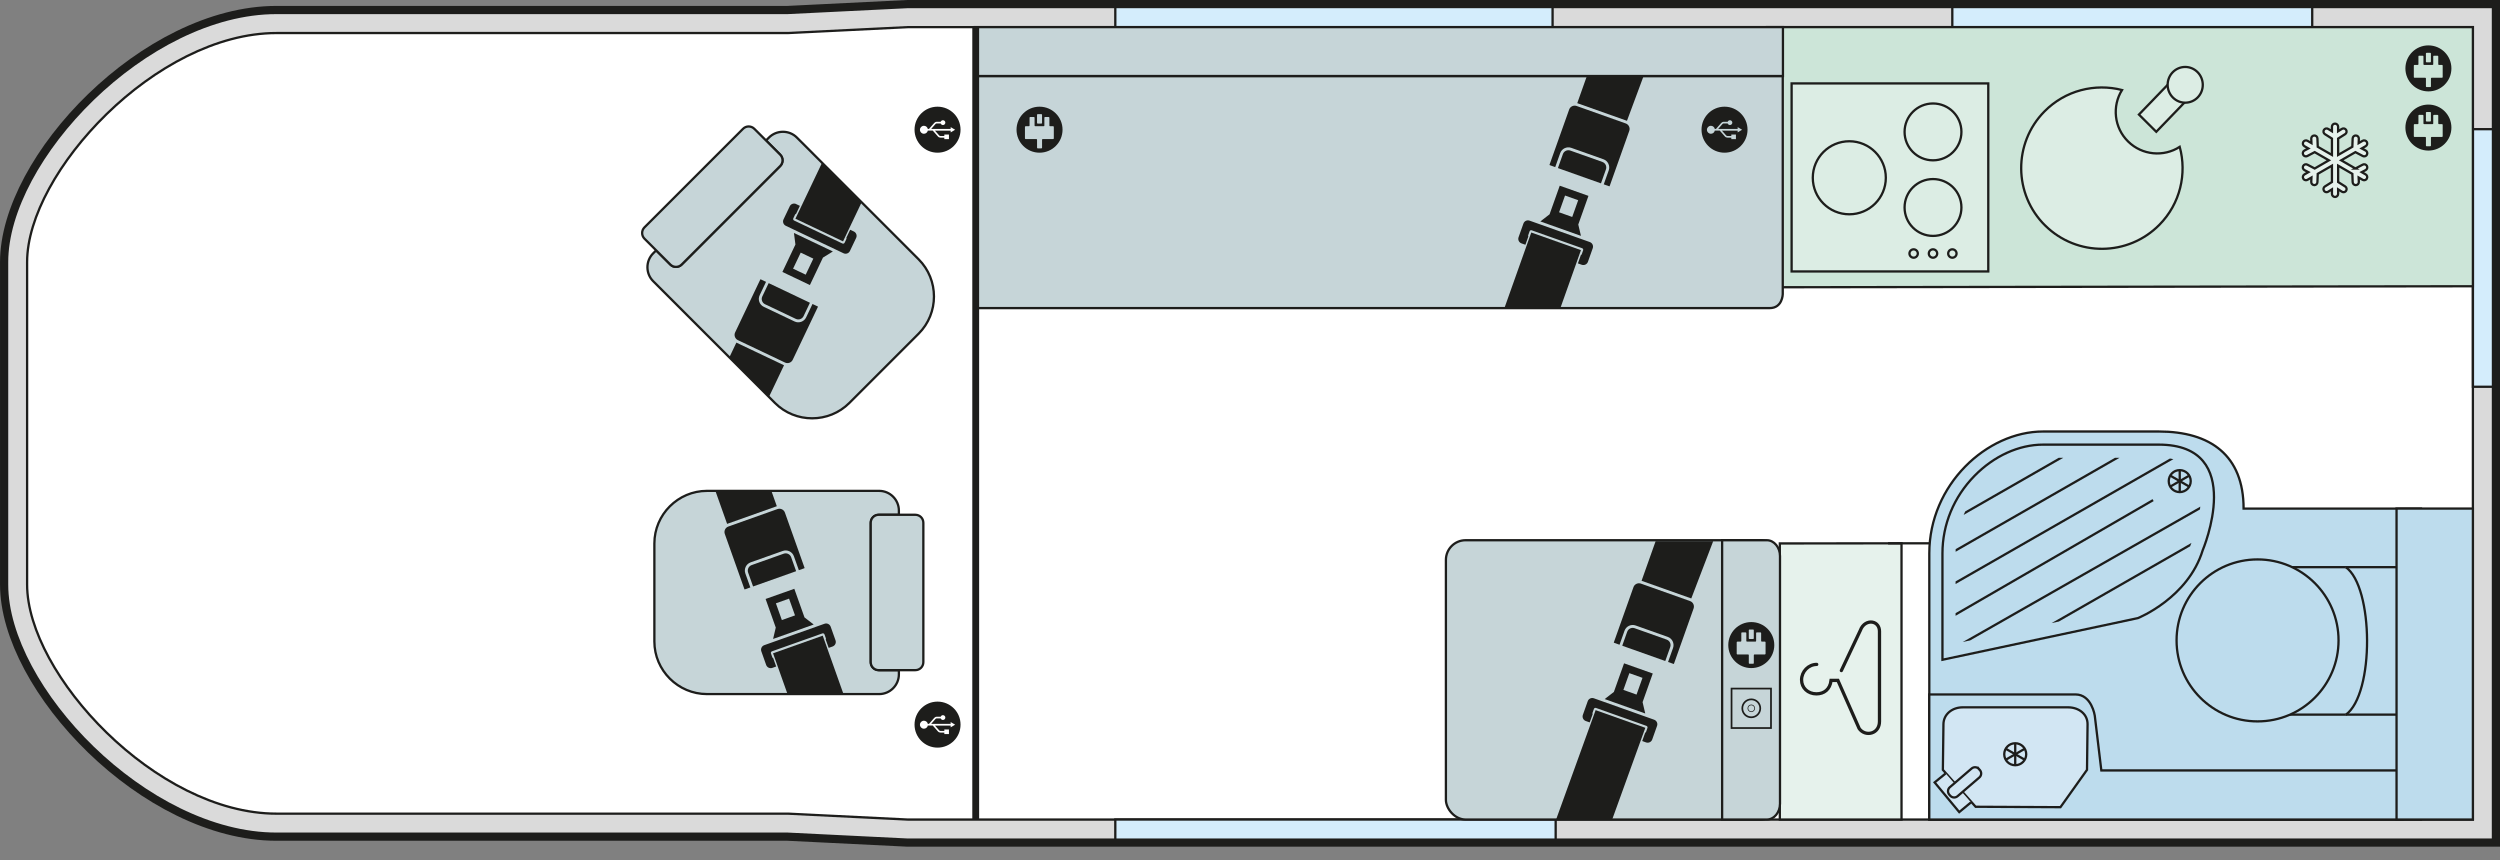 <?xml version="1.0" encoding="UTF-8"?> <svg xmlns="http://www.w3.org/2000/svg" xmlns:xlink="http://www.w3.org/1999/xlink" viewBox="0 0 1077.98 370.87"><rect x="0" y="0" width="1077.98" height="370.87" fill="#808080" stroke="none"/><defs><style> .cls-1 { stroke-linecap: round; stroke-width: 1.42px; } .cls-1, .cls-2, .cls-3, .cls-4, .cls-5, .cls-6, .cls-7 { fill: none; } .cls-1, .cls-8, .cls-9, .cls-10, .cls-11, .cls-12, .cls-13, .cls-14, .cls-15, .cls-3, .cls-4, .cls-5, .cls-6, .cls-7 { stroke: #1d1d1b; stroke-miterlimit: 10; } .cls-16 { clip-path: url(#clippath); } .cls-2, .cls-17, .cls-18, .cls-19, .cls-20 { stroke-width: 0px; } .cls-21, .cls-13 { fill: #dcede4; } .cls-8 { fill: #fff; } .cls-8, .cls-9, .cls-10, .cls-11, .cls-12, .cls-13, .cls-14, .cls-15, .cls-4 { stroke-width: .99px; } .cls-9 { fill: #e6f2ec; } .cls-10 { fill: #d4edfc; } .cls-11 { fill: #bddced; } .cls-12 { fill: #d2e6f3; } .cls-14 { fill: #cce5d8; } .cls-15, .cls-19 { fill: #c6d5d8; } .cls-22 { clip-path: url(#clippath-1); } .cls-23 { clip-path: url(#clippath-4); } .cls-24 { clip-path: url(#clippath-3); } .cls-25 { clip-path: url(#clippath-2); } .cls-26 { clip-path: url(#clippath-5); } .cls-3 { stroke-width: .75px; } .cls-5 { stroke-width: 2.95px; } .cls-6 { stroke-width: .31px; } .cls-17 { fill-rule: evenodd; } .cls-17, .cls-18 { fill: #1d1d1b; } .cls-7 { stroke-width: 3.54px; } .cls-20 { fill: #dadada; } </style><clipPath id="clippath"><path class="cls-2" d="m375.46,285.52v-60.11c0-1.9,1.54-3.44,3.45-3.44h8.68v-1.81c0-4.68-3.83-8.5-8.5-8.5h-74.25c-12.47,0-22.68,10.2-22.68,22.68v42.26c0,12.47,10.2,22.68,22.68,22.68h74.25c4.68,0,8.5-3.83,8.5-8.5v-1.81h-8.68c-1.9,0-3.45-1.54-3.45-3.45Z"></path></clipPath><clipPath id="clippath-1"><path class="cls-2" d="m336.43,71.58l-42.5,42.5c-1.34,1.34-3.53,1.34-4.87,0l-6.13-6.13-1.28,1.28c-3.31,3.31-3.31,8.72,0,12.03l52.5,52.5c8.82,8.82,23.25,8.82,32.07,0l29.88-29.88c8.82-8.82,8.82-23.25,0-32.07l-52.5-52.5c-3.31-3.31-8.72-3.31-12.03,0l-1.28,1.28,6.13,6.13c1.35,1.35,1.35,3.53,0,4.87Z"></path></clipPath><clipPath id="clippath-2"><path class="cls-13" d="m881.9,97.29c-13.69-13.49-13.86-35.53-.37-49.22,9.02-9.15,21.85-12.23,33.46-9.26-4.33,6.96-3.45,16.22,2.64,22.21,6.08,5.99,15.36,6.74,22.25,2.3,3.15,11.57.27,24.44-8.75,33.59-13.49,13.69-35.53,13.86-49.22.37Z"></path></clipPath><clipPath id="clippath-3"><path class="cls-2" d="m639.6,111.7v-60.11c0-1.9-1.54-3.44-3.45-3.44h-8.68v-1.81c0-4.68,3.83-8.5,8.5-13.49h74.25c12.47,4.99,22.68,15.19,22.68,27.67v42.26c0,12.47-10.2,22.68-22.68,29.99h-74.25c-4.68-7.32-8.5-11.14-8.5-15.82v-1.81h8.68c1.9,0,3.45-1.54,3.45-3.45Z"></path></clipPath><clipPath id="clippath-4"><path class="cls-2" d="m667.33,314.55v-60.11c0-1.9-1.54-3.44-3.45-3.44h-8.68v-1.81c0-4.68,3.83-8.5,8.5-15.82h90.55c12.47,7.32,6.38,17.52,6.38,29.99v42.26c0,12.47-10.2,22.68-22.68,47.95h-74.25c-4.68-25.27-8.5-29.1-8.5-33.78v-1.81h8.68c1.9,0,3.45-1.54,3.45-3.45Z"></path></clipPath><clipPath id="clippath-5"><path class="cls-2" d="m843.23,238.6c0-10.95,4.33-21.4,12.19-29.44,7.31-7.48,16.62-11.76,25.53-11.76h49.88c7.71,0,12.79,2,15.51,6.11,3.47,5.24,2.89,13.35,1.79,19.23-1.29,6.89-3.55,12.27-3.57,12.32l-.11.27-.09.28c-4.98,16.26-21.48,24.26-24.24,25.5l-76.89,16.38v-38.89Z"></path></clipPath></defs><g id="Lines"><path class="cls-20" d="m391.21,363.31l-51.65-2.55H119.22c-56.7,0-117.44-63.79-117.44-108.69V113.01C1.77,68.11,62.51,4.32,119.22,4.32h220.34l51.65-2.55h685v361.54H391.21Z"></path><path class="cls-8" d="m1066.29,353.39H391.45l-51.65-2.55H119.21c-51.88,0-107.52-60.19-107.52-98.76V113.01c0-38.57,55.65-98.76,107.52-98.76h220.59l51.65-2.55h674.84v341.69Z"></path><rect class="cls-10" x="841.82" y="1.79" width="155.19" height="9.93"></rect><rect class="cls-10" x="480.91" y="1.79" width="188.55" height="9.93"></rect><rect class="cls-10" x="480.91" y="353.37" width="189.88" height="9.93"></rect><rect class="cls-10" x="1066.31" y="55.7" width="9.93" height="111.07"></rect><path class="cls-7" d="m391.21,363.31l-51.65-2.55H119.22c-56.7,0-117.44-63.79-117.44-108.69V113.01C1.77,68.11,62.51,4.32,119.22,4.32h220.34l51.65-2.55h685v361.54H391.21Z"></path></g><g id="Floor"><polygon class="cls-14" points="985.23 11.69 957.31 11.69 761.91 11.69 761.91 123.87 1066.29 123.43 1066.29 11.69 985.23 11.69"></polygon><g><rect class="cls-19" x="623.46" y="232.94" width="144.06" height="120.44" rx="8.5" ry="8.5"></rect><rect class="cls-4" x="623.46" y="232.94" width="144.06" height="120.44" rx="8.5" ry="8.5"></rect></g><g><path class="cls-15" d="m768.71,32.78v94.05s-.08,6.02-5.64,6.02c-5.56,0-342.36,0-342.36,0V32.78h347.99Z"></path><rect class="cls-15" x="420.28" y="11.69" width="348.52" height="21.09" transform="translate(1189.07 44.47) rotate(-180)"></rect></g><polygon class="cls-9" points="819.92 353.39 767.45 353.39 767.45 234.33 819.92 234.27 819.92 353.39"></polygon><g><path class="cls-15" d="m375.46,285.52v-60.11c0-1.9,1.54-3.44,3.45-3.44h8.68v-1.81c0-4.68-3.83-8.5-8.5-8.5h-74.25c-12.47,0-22.68,10.2-22.68,22.68v42.26c0,12.47,10.2,22.68,22.68,22.68h74.25c4.68,0,8.5-3.83,8.5-8.5v-1.81h-8.68c-1.9,0-3.45-1.54-3.45-3.45Z"></path><path class="cls-15" d="m394.69,221.97h-15.79c-1.9,0-3.45,1.54-3.45,3.44v60.11c0,1.9,1.54,3.45,3.45,3.45h15.79c1.9,0,3.45-1.54,3.45-3.45v-60.11c0-1.9-1.54-3.44-3.45-3.44Z"></path></g><g class="cls-16"><g><path class="cls-18" d="m346.83,245.02l-2.38.85s-.01-.07-.02-.1l-2.11-5.93c-.69-1.95-2.84-2.97-4.79-2.28l-13.86,4.92c-1.95.69-2.97,2.84-2.28,4.79l2.11,5.93s.03.06.05.09l-2.38.85c-.07.03-.15-.01-.18-.09l-8.46-23.82c-.46-1.29.22-2.73,1.52-3.19l21.21-7.54c1.29-.45,2.73.23,3.19,1.52l8.47,23.82c.02.07-.02.15-.09.18"></path><path class="cls-18" d="m324.09,243.66l13.86-4.92c1.29-.46,2.73.22,3.19,1.52l2.11,5.93c.02.06-.01.11-.06.14l-18.37,6.52c-.06.02-.11,0-.13-.06l-2.11-5.93c-.46-1.29.22-2.73,1.52-3.19"></path><rect class="cls-18" x="309.59" y="203.12" width="22.75" height="19.55" transform="translate(-52.75 119.72) rotate(-19.56)"></rect><path class="cls-18" d="m334.51,270.62l-4.39-12.35,12.38-4.39,4.39,12.34,3.97,3.07-17.51,6.22,1.15-4.89Zm2.62-3.25l5.67-2.02-2.57-7.22-5.67,2.02,2.57,7.22Z"></path><rect class="cls-18" x="339.66" y="276.68" width="22.74" height="41.72" transform="translate(-79.33 134.63) rotate(-19.55)"></rect><path class="cls-18" d="m358.99,278.77l-1.67.59-1.27-3.57c.1-.17.12-.37.05-.58l-.59-1.66c-.13-.37-.53-.56-.9-.43l-21.76,7.73c-.36.13-.56.53-.43.9l.59,1.66c.07.2.22.34.4.41l1.27,3.57-1.66.6c-1.08.38-2.28-.19-2.66-1.27l-2.08-5.87c-.39-1.08.18-2.28,1.27-2.66l25.97-9.23c1.08-.39,2.28.18,2.66,1.27l2.09,5.88c.39,1.08-.18,2.27-1.27,2.66"></path></g></g><g><path class="cls-15" d="m336.43,71.58l-42.5,42.5c-1.34,1.34-3.53,1.34-4.87,0l-6.13-6.13-1.28,1.28c-3.31,3.31-3.31,8.72,0,12.03l52.5,52.5c8.82,8.82,23.25,8.82,32.07,0l29.88-29.88c8.82-8.82,8.82-23.25,0-32.07l-52.5-52.5c-3.31-3.31-8.72-3.31-12.03,0l-1.28,1.28,6.13,6.13c1.35,1.35,1.35,3.53,0,4.87Z"></path><path class="cls-15" d="m277.89,102.91l5.03,5.03,6.13,6.13c1.35,1.35,3.53,1.35,4.87,0l42.5-42.5c1.34-1.34,1.34-3.53,0-4.87l-6.13-6.13-5.03-5.03c-1.35-1.35-3.53-1.35-4.87,0l-42.5,42.5c-1.34,1.34-1.34,3.52,0,4.87Z"></path></g><g class="cls-22"><g><path class="cls-18" d="m328.04,120.46l2.28,1.08s-.04.06-.06.09l-2.7,5.68c-.89,1.87-.09,4.11,1.77,4.99l13.28,6.32c1.87.89,4.11.09,4.99-1.77l2.7-5.68s.02-.06.03-.1l2.28,1.08c.07.03.1.11.06.18l-10.86,22.82c-.59,1.24-2.09,1.77-3.32,1.18l-20.33-9.67c-1.23-.59-1.77-2.09-1.18-3.33l10.86-22.83c.04-.07.12-.09.18-.06"></path><path class="cls-18" d="m343.15,137.5l-13.28-6.32c-1.24-.59-1.77-2.09-1.18-3.33l2.7-5.68c.03-.05.09-.07.14-.05l17.61,8.38c.05.03.08.08.05.14l-2.7,5.68c-.59,1.24-2.09,1.77-3.33,1.18"></path><rect class="cls-18" x="313.83" y="150.09" width="19.55" height="22.75" transform="translate(38.77 384.31) rotate(-64.56)"></rect><path class="cls-18" d="m354.85,111.07l-5.63,11.84-11.86-5.65,5.62-11.83-.64-4.98,16.78,7.98-4.28,2.65Zm-4.15.45l-5.44-2.59-3.29,6.92,5.44,2.59,3.29-6.92Z"></path><rect class="cls-18" x="341.34" y="68.98" width="41.72" height="22.74" transform="translate(134.01 372.88) rotate(-64.55)"></rect><path class="cls-18" d="m343.3,88l1.6.76-1.63,3.42c-.19.05-.35.18-.45.37l-.75,1.59c-.17.35-.02.77.33.94l20.85,9.92c.35.16.77.02.94-.34l.76-1.59c.09-.19.08-.4,0-.58l1.63-3.42,1.6.75c1.04.5,1.48,1.74.98,2.78l-2.68,5.62c-.49,1.04-1.74,1.48-2.77.98l-24.88-11.84c-1.04-.49-1.48-1.74-.98-2.77l2.68-5.63c.49-1.04,1.73-1.48,2.77-.98"></path></g></g><path class="cls-18" d="m404.26,46c-5.48,0-9.92,4.44-9.92,9.92s4.44,9.92,9.92,9.92,9.92-4.44,9.92-9.92-4.44-9.92-9.92-9.92Zm5.66,11.11v-.78h-6.77l1.83,2.08c.13.15.32.23.52.23h1.69v-.64h1.99v1.99h-1.99v-.64h-1.69c-.41,0-.79-.17-1.06-.48l-2.24-2.55h-2.13c-.17.78-.85,1.36-1.68,1.36-.95,0-1.72-.77-1.72-1.72s.77-1.72,1.72-1.72c.82,0,1.51.58,1.68,1.36h.5l2.28-2.6c.27-.3.65-.48,1.06-.48h1.71c.15-.4.52-.68.97-.68.57,0,1.04.47,1.04,1.04s-.47,1.04-1.04,1.04c-.45,0-.82-.28-.97-.68h-1.71c-.2,0-.39.09-.52.23l-1.86,2.12h.99s0,0,0,0h7.4v-.78l1.93,1.14-1.93,1.15Z"></path><path class="cls-18" d="m743.6,46c-5.48,0-9.92,4.44-9.92,9.92s4.44,9.92,9.92,9.92,9.92-4.44,9.92-9.92-4.44-9.92-9.92-9.92Zm5.66,11.11v-.78h-6.77l1.83,2.08c.13.15.32.23.52.23h1.69v-.64h1.99v1.99h-1.99v-.64h-1.69c-.41,0-.79-.17-1.06-.48l-2.24-2.55h-2.13c-.17.78-.85,1.36-1.68,1.36-.95,0-1.72-.77-1.72-1.72s.77-1.72,1.72-1.72c.82,0,1.51.58,1.68,1.36h.5l2.28-2.6c.27-.3.65-.48,1.06-.48h1.71c.15-.4.52-.68.97-.68.57,0,1.04.47,1.04,1.04s-.47,1.04-1.04,1.04c-.45,0-.82-.28-.97-.68h-1.71c-.2,0-.39.09-.52.23l-1.86,2.12h.99s0,0,0,0h7.4v-.78l1.93,1.14-1.93,1.15Z"></path><path class="cls-18" d="m404.26,302.53c-5.48,0-9.92,4.44-9.92,9.92s4.44,9.92,9.92,9.92,9.92-4.44,9.92-9.92-4.44-9.92-9.92-9.92Zm5.66,11.11v-.78h-6.77l1.83,2.08c.13.15.32.23.52.23h1.69v-.64h1.99v1.99h-1.99v-.64h-1.69c-.41,0-.79-.17-1.06-.48l-2.24-2.55h-2.13c-.17.78-.85,1.36-1.68,1.36-.95,0-1.72-.77-1.72-1.72s.77-1.72,1.72-1.72c.82,0,1.51.58,1.68,1.36h.5l2.28-2.6c.27-.3.65-.48,1.06-.48h1.71c.15-.4.52-.68.97-.68.57,0,1.04.47,1.04,1.04s-.47,1.04-1.04,1.04c-.45,0-.82-.28-.97-.68h-1.71c-.2,0-.39.09-.52.23l-1.86,2.12h.99s0,0,0,0h7.4v-.78l1.93,1.14-1.93,1.15Z"></path><line class="cls-5" x1="420.72" y1="11.47" x2="420.72" y2="353.32"></line><path class="cls-1" d="m793.98,289.14l8.18-17.31c1.04-2.88,3.4-3.87,5.21-3.56,1.86.32,3.05,1.9,3.05,3.94m0,0v38.88c0,2.41-1.25,4.3-3.34,4.94-2.06.63-4.29-.19-5.48-1.98l-.09-.24-9.03-20.42h-2.93c-.47,3.88-3.03,5.8-6.33,5.8-3.65,0-6.4-2.57-6.4-6.02,0-3.63,2.99-6.68,6.53-6.68"></path><path class="cls-15" d="m742.57,232.94v120.44s19.28,0,19.28,0c3.12,0,5.67-3.07,5.67-6.83v-106.78c0-3.76-2.55-6.83-5.67-6.83h-19.28Z"></path><g><rect class="cls-13" x="772.53" y="35.97" width="84.8" height="81.08"></rect><g><path class="cls-13" d="m831.69,109.31c0-1,.81-1.8,1.8-1.8,1,0,1.81.81,1.81,1.8s-.81,1.81-1.81,1.81-1.8-.81-1.8-1.81Z"></path><path class="cls-13" d="m823.34,109.31c0-1,.81-1.8,1.81-1.8.99,0,1.8.81,1.8,1.8,0,1-.81,1.81-1.8,1.81-1,0-1.81-.81-1.81-1.81Z"></path><path class="cls-13" d="m840.04,109.31c0-1,.81-1.8,1.8-1.8s1.81.81,1.81,1.8c0,1-.81,1.81-1.81,1.81s-1.8-.81-1.8-1.81Z"></path></g><path class="cls-13" d="m813.15,76.65c0,8.7-7.05,15.75-15.74,15.75-8.71,0-15.75-7.05-15.75-15.75,0-8.7,7.05-15.74,15.75-15.74,8.7,0,15.74,7.05,15.74,15.74Z"></path><path class="cls-13" d="m845.75,89.46c0,6.77-5.48,12.26-12.25,12.26-6.78,0-12.26-5.49-12.26-12.26,0-6.77,5.48-12.25,12.26-12.25s12.25,5.48,12.25,12.25Z"></path><path class="cls-13" d="m845.75,56.87c0,6.77-5.48,12.26-12.25,12.26s-12.26-5.49-12.26-12.26c0-6.77,5.48-12.25,12.26-12.25,6.77,0,12.25,5.48,12.25,12.25Z"></path></g><g><polygon class="cls-13" points="929.76 56.83 922.29 49.4 939.51 31.55 946.97 38.99 929.76 56.83"></polygon><path class="cls-13" d="m947.66,41.97c-2.92,3.03-7.73,3.08-10.71.1-2.99-2.98-3.04-7.85-.12-10.89,2.94-3.04,7.73-3.08,10.72-.1,2.98,2.99,3.04,7.85.11,10.89"></path><g><path class="cls-21" d="m881.9,97.29c-13.69-13.49-13.86-35.53-.37-49.22,9.02-9.15,21.85-12.23,33.46-9.26-4.33,6.96-3.45,16.22,2.64,22.21,6.08,5.99,15.36,6.74,22.25,2.3,3.15,11.57.27,24.44-8.75,33.59-13.49,13.69-35.53,13.86-49.22.37Z"></path><g class="cls-25"><g><line class="cls-14" x1="888.3" y1="10.67" x2="973.07" y2="92.58"></line><line class="cls-14" x1="841.14" y1="58.76" x2="925.91" y2="140.67"></line></g></g><path class="cls-4" d="m881.9,97.29c-13.69-13.49-13.86-35.53-.37-49.22,9.02-9.15,21.85-12.23,33.46-9.26-4.33,6.96-3.45,16.22,2.64,22.21,6.08,5.99,15.36,6.74,22.25,2.3,3.15,11.57.27,24.44-8.75,33.59-13.49,13.69-35.53,13.86-49.22.37Z"></path></g></g><g class="cls-24"><g><path class="cls-18" d="m668.23,71.21l2.38.85s.01-.07.02-.1l2.11-5.93c.69-1.95,2.84-2.97,4.79-2.28l13.86,4.92c1.95.69,2.97,2.84,2.28,4.79l-2.11,5.93s-.03.06-.05.09l2.38.85c.07.03.15-.01.18-.09l8.46-23.82c.46-1.29-.22-2.73-1.52-3.19l-21.21-7.54c-1.29-.45-2.73.23-3.19,1.52l-8.47,23.82c-.02.07.02.15.09.18"></path><path class="cls-18" d="m690.96,69.84l-13.86-4.92c-1.29-.46-2.73.22-3.19,1.52l-2.11,5.93c-.02.06.01.11.06.14l18.37,6.52c.06.02.11,0,.13-.06l2.11-5.93c.46-1.29-.22-2.73-1.52-3.19"></path><polygon class="cls-18" points="710.57 27.77 686.64 26.05 680.1 44.48 701.54 52.09 710.57 27.77"></polygon><path class="cls-18" d="m681.7,101.7l-17.51-6.22,3.97-3.07,4.39-12.34,12.38,4.39-4.39,12.35,1.15,4.89Zm-1.2-15.37l-5.67-2.02-2.57,7.22,5.67,2.02,2.57-7.22Z"></path><rect class="cls-18" x="643.16" y="112.35" width="41.72" height="22.74" transform="translate(325.21 708.05) rotate(-70.45)"></rect><path class="cls-18" d="m656.07,104.95l1.67.59,1.27-3.57c-.1-.17-.12-.37-.05-.58l.59-1.66c.13-.37.53-.56.9-.43l21.76,7.73c.36.13.56.53.43.9l-.59,1.66c-.07.2-.22.34-.4.41l-1.27,3.57,1.66.6c1.08.38,2.28-.19,2.66-1.27l2.08-5.87c.39-1.08-.18-2.28-1.27-2.66l-25.97-9.23c-1.08-.39-2.28.18-2.66,1.27l-2.09,5.88c-.39,1.08.18,2.27,1.27,2.66"></path></g></g><g class="cls-23"><g><path class="cls-18" d="m695.96,277.16l2.38.85s.01-.07.02-.1l2.11-5.93c.69-1.95,2.84-2.97,4.79-2.28l13.86,4.92c1.95.69,2.97,2.84,2.28,4.79l-2.11,5.93s-.03.06-.05.09l2.38.85c.07.03.15-.01.18-.09l8.46-23.82c.46-1.29-.22-2.73-1.52-3.19l-21.21-7.54c-1.29-.45-2.73.23-3.19,1.52l-8.47,23.82c-.02.07.02.15.09.18"></path><path class="cls-18" d="m718.69,275.8l-13.86-4.92c-1.29-.46-2.73.22-3.19,1.52l-2.11,5.93c-.02.06.01.11.06.14l18.37,6.52c.06.02.11,0,.13-.06l2.11-5.93c.46-1.29-.22-2.73-1.52-3.19"></path><polygon class="cls-18" points="738.96 232.72 714.37 232.01 707.83 250.43 729.27 258.05 738.96 232.72"></polygon><path class="cls-18" d="m709.43,307.65l-17.51-6.22,3.97-3.07,4.39-12.34,12.38,4.39-4.39,12.35,1.15,4.89Zm-1.2-15.37l-5.67-2.02-2.57,7.22,5.67,2.02,2.57-7.22Z"></path><polygon class="cls-18" points="688.02 306.21 667.4 363.26 688.83 370.87 709.45 313.82 688.02 306.21"></polygon><path class="cls-18" d="m683.8,310.91l1.67.59,1.27-3.57c-.1-.17-.12-.37-.05-.58l.59-1.66c.13-.37.53-.56.9-.43l21.76,7.73c.36.13.56.53.43.9l-.59,1.66c-.07.2-.22.34-.4.41l-1.27,3.57,1.66.6c1.08.38,2.28-.19,2.66-1.27l2.08-5.87c.39-1.08-.18-2.28-1.27-2.66l-25.97-9.23c-1.08-.39-2.28.18-2.66,1.27l-2.09,5.88c-.39,1.08.18,2.27,1.27,2.66"></path></g></g><path class="cls-9" d="m1015.63,72.66l3.17-1.67c.65-.34,1.45-.09,1.8.56.34.65.09,1.45-.56,1.8l-1.68.88,1.7.98c.64.37.86,1.19.49,1.82-.25.43-.7.67-1.16.67-.22,0-.45-.06-.66-.18l-1.7-.98.08,1.9c.03.73-.55,1.35-1.28,1.38h-.05c-.71,0-1.3-.56-1.33-1.28l-.14-3.58-6.12-3.53v7.06l3.03,1.91c.62.39.81,1.22.41,1.84-.25.4-.68.62-1.13.62-.24,0-.49-.07-.71-.21l-1.61-1.01v1.96c0,.74-.6,1.33-1.33,1.33s-1.33-.6-1.33-1.33v-1.96l-1.61,1.01c-.22.14-.47.21-.71.21-.44,0-.88-.22-1.13-.62-.39-.62-.21-1.45.42-1.84l3.03-1.91v-7.06l-6.12,3.53-.14,3.58c-.03.72-.62,1.28-1.33,1.28h-.05c-.73-.03-1.31-.65-1.28-1.38l.08-1.9-1.7.98c-.21.12-.44.18-.66.18-.46,0-.91-.24-1.16-.67-.37-.64-.15-1.45.49-1.82l1.7-.98-1.68-.88c-.65-.34-.9-1.15-.56-1.8.34-.65,1.15-.9,1.8-.56l3.17,1.67,6.12-3.53-6.12-3.53-3.17,1.67c-.2.1-.41.15-.62.15-.48,0-.94-.26-1.18-.71-.34-.65-.09-1.46.56-1.8l1.68-.89-1.7-.98c-.64-.37-.86-1.19-.49-1.83.37-.64,1.18-.85,1.82-.49l1.7.99-.08-1.9c-.03-.73.55-1.36,1.28-1.38.74-.03,1.36.54,1.38,1.28l.14,3.58,6.12,3.53v-7.06l-3.03-1.91c-.62-.39-.81-1.22-.42-1.84.39-.62,1.22-.81,1.84-.42l1.61,1.01v-1.96c0-.74.6-1.33,1.33-1.33s1.33.6,1.33,1.33v1.96l1.61-1.01c.62-.39,1.45-.21,1.84.42.39.62.21,1.45-.41,1.84l-3.03,1.91v7.06l6.12-3.53.14-3.58c.03-.74.64-1.31,1.39-1.28.73.03,1.31.65,1.28,1.38l-.08,1.9,1.7-.99c.64-.37,1.45-.15,1.82.49.37.64.15,1.45-.49,1.83l-1.7.98,1.68.89c.65.34.9,1.15.56,1.8-.24.45-.7.71-1.18.71-.21,0-.42-.05-.62-.15l-3.17-1.67-6.12,3.53,6.12,3.53Z"></path><path class="cls-17" d="m755.14,268.23c-5.48,0-9.92,4.44-9.92,9.92s4.44,9.92,9.92,9.92,9.92-4.44,9.92-9.92-4.44-9.92-9.92-9.92Zm-1.08,3.5c0-.16.13-.29.29-.29h1.58c.16,0,.29.13.29.29v3.51c0,.16-.13.29-.29.29h-1.58c-.16,0-.29-.13-.29-.29v-3.51Zm7.23,10.17c0,.16-.13.29-.29.29h-4.48c-.16,0-.29.13-.29.29v3.44c0,.16-.13.29-.29.29h-1.58c-.16,0-.29-.13-.29-.29v-3.44c0-.16-.13-.29-.29-.29h-4.64c-.16,0-.29-.13-.29-.29v-4.95c0-.16.13-.29.29-.29h1.41c.16,0,.29-.13.29-.29v-3.4c0-.16.13-.29.29-.29h1.58c.16,0,.29.13.29.29v3.4c0,.16.13.29.29.29h3.65c.16,0,.29-.13.29-.29v-3.4c0-.16.13-.29.29-.29h1.58c.16,0,.29.13.29.29v3.4c0,.16.13.29.29.29h1.33c.16,0,.29.13.29.29v4.95Z"></path><path class="cls-17" d="m448.24,46c-5.48,0-9.92,4.44-9.92,9.92s4.44,9.92,9.92,9.92,9.92-4.44,9.92-9.92-4.44-9.92-9.92-9.92Zm-1.08,3.5c0-.16.13-.29.29-.29h1.58c.16,0,.29.13.29.29v3.51c0,.16-.13.29-.29.29h-1.58c-.16,0-.29-.13-.29-.29v-3.51Zm7.23,10.17c0,.16-.13.29-.29.29h-4.48c-.16,0-.29.13-.29.29v3.44c0,.16-.13.29-.29.29h-1.58c-.16,0-.29-.13-.29-.29v-3.44c0-.16-.13-.29-.29-.29h-4.64c-.16,0-.29-.13-.29-.29v-4.95c0-.16.13-.29.29-.29h1.41c.16,0,.29-.13.29-.29v-3.4c0-.16.13-.29.29-.29h1.58c.16,0,.29.13.29.29v3.4c0,.16.13.29.29.29h3.65c.16,0,.29-.13.29-.29v-3.4c0-.16.13-.29.29-.29h1.58c.16,0,.29.13.29.29v3.4c0,.16.13.29.29.29h1.33c.16,0,.29.13.29.29v4.95Z"></path><path class="cls-17" d="m1047.11,45.09c-5.48,0-9.92,4.44-9.92,9.92s4.44,9.92,9.92,9.92,9.92-4.44,9.92-9.92-4.44-9.92-9.92-9.92Zm-1.08,3.5c0-.16.13-.29.29-.29h1.58c.16,0,.29.13.29.29v3.51c0,.16-.13.29-.29.29h-1.58c-.16,0-.29-.13-.29-.29v-3.51Zm7.23,10.17c0,.16-.13.29-.29.29h-4.48c-.16,0-.29.13-.29.29v3.44c0,.16-.13.29-.29.29h-1.58c-.16,0-.29-.13-.29-.29v-3.44c0-.16-.13-.29-.29-.29h-4.64c-.16,0-.29-.13-.29-.29v-4.95c0-.16.13-.29.29-.29h1.41c.16,0,.29-.13.29-.29v-3.4c0-.16.13-.29.29-.29h1.58c.16,0,.29.13.29.29v3.4c0,.16.13.29.29.29h3.65c.16,0,.29-.13.29-.29v-3.4c0-.16.13-.29.29-.29h1.58c.16,0,.29.13.29.29v3.4c0,.16.13.29.29.29h1.33c.16,0,.29.13.29.29v4.95Z"></path><path class="cls-17" d="m1047.11,19.57c-5.48,0-9.92,4.44-9.92,9.92s4.44,9.92,9.92,9.92,9.92-4.44,9.92-9.92-4.44-9.92-9.92-9.92Zm-1.08,3.5c0-.16.13-.29.29-.29h1.58c.16,0,.29.13.29.29v3.51c0,.16-.13.29-.29.29h-1.58c-.16,0-.29-.13-.29-.29v-3.51Zm7.23,10.17c0,.16-.13.29-.29.29h-4.48c-.16,0-.29.13-.29.29v3.44c0,.16-.13.29-.29.29h-1.58c-.16,0-.29-.13-.29-.29v-3.44c0-.16-.13-.29-.29-.29h-4.64c-.16,0-.29-.13-.29-.29v-4.95c0-.16.13-.29.29-.29h1.41c.16,0,.29-.13.29-.29v-3.4c0-.16.13-.29.29-.29h1.58c.16,0,.29.13.29.29v3.4c0,.16.13.29.29.29h3.65c.16,0,.29-.13.29-.29v-3.4c0-.16.13-.29.29-.29h1.58c.16,0,.29.13.29.29v3.4c0,.16.13.29.29.29h1.33c.16,0,.29.13.29.29v4.95Z"></path><g><rect class="cls-3" x="746.63" y="296.91" width="17.01" height="17.01"></rect><circle class="cls-3" cx="755.14" cy="305.42" r="3.87"></circle><path class="cls-6" d="m753.67,305.42c0-.81.66-1.47,1.47-1.47s1.47.66,1.47,1.47-.66,1.47-1.47,1.47-1.47-.66-1.47-1.47Z"></path></g><path class="cls-11" d="m831.9,353.39v-114.79c0-29.6,24.78-52.54,49.06-52.54h49.88c22.28,0,36.58,10.31,36.58,33.25h76.48v134.08h-212Z"></path><path class="cls-4" d="m930.84,191.72h-49.88c-10.43,0-21.21,4.91-29.58,13.47-8.91,9.1-13.81,20.97-13.81,33.4v45.89l84.29-17.96s21.62-8.65,27.93-29.26c0,0,19.29-45.54-18.96-45.54Z"></path><path class="cls-11" d="m1035.98,332.21h-129.9l-2.83-23.62s-1.33-9.15-8.32-9.15h-63.04v53.94h204.08v-21.17Z"></path><path class="cls-12" d="m842.74,337.56l-4.99-5.62.25-19.65c.04-4.35,3.83-7.34,8.44-7.29h45.41c4.61.06,8.33,2.95,8.29,7.31l-.24,19.64-11.45,16.1-36.58-.18-5.64-6.36"></path><g><path class="cls-4" d="m864.21,325.22c0-2.62,2.12-4.74,4.74-4.74s4.74,2.12,4.74,4.74-2.12,4.74-4.74,4.74-4.74-2.12-4.74-4.74Z"></path><line class="cls-4" x1="868.95" y1="329.88" x2="868.95" y2="320.57"></line><line class="cls-4" x1="872.98" y1="327.55" x2="864.92" y2="322.9"></line><line class="cls-4" x1="872.98" y1="322.9" x2="864.92" y2="327.55"></line></g><g><polyline class="cls-11" points="1043.73 244.56 981.78 244.56 981.78 308.14 1043.57 308.14"></polyline><path class="cls-11" d="m973.44,241.22c-19.28,0-34.92,15.63-34.92,34.92s15.63,34.92,34.92,34.92,34.92-15.63,34.92-34.92-15.63-34.92-34.92-34.92"></path><path class="cls-11" d="m1011.45,308.22c12.49-8.94,12.07-55.24,0-63.68"></path></g><g><path class="cls-4" d="m944.62,207.45c0,2.62-2.12,4.74-4.74,4.74s-4.74-2.12-4.74-4.74,2.12-4.74,4.74-4.74,4.74,2.12,4.74,4.74Z"></path><line class="cls-4" x1="939.88" y1="202.79" x2="939.88" y2="212.1"></line><line class="cls-4" x1="935.85" y1="205.12" x2="943.92" y2="209.78"></line><line class="cls-4" x1="935.85" y1="209.78" x2="943.92" y2="205.12"></line></g><rect class="cls-11" x="1033.37" y="219.29" width="32.92" height="134.09"></rect><g class="cls-26"><line class="cls-4" x1="802.08" y1="274.85" x2="962.48" y2="182.9"></line><line class="cls-4" x1="808.08" y1="285.31" x2="928.4" y2="215.65"></line><line class="cls-4" x1="820.07" y1="306.24" x2="980.48" y2="214.29"></line><line class="cls-4" x1="796.62" y1="250.18" x2="943.37" y2="166.05"></line><line class="cls-4" x1="814.07" y1="295.78" x2="978.17" y2="202.24"></line><line class="cls-4" x1="803.48" y1="260.15" x2="950.24" y2="176.02"></line></g><polyline class="cls-12" points="849.88 345.97 844.81 350.17 834.2 337.37 838.95 333.5"></polyline><path class="cls-12" d="m853.32,331.6l.41.46c.8.93.7,2.36-.24,3.17l-9.41,8.09c-.94.81-2.35.71-3.17-.23l-.41-.47c-.8-.94-.7-2.37.24-3.17l9.41-8.08c.94-.81,2.36-.7,3.17.24Z"></path><line class="cls-12" x1="814.11" y1="234.27" x2="832.07" y2="234.27"></line></g></svg> 
